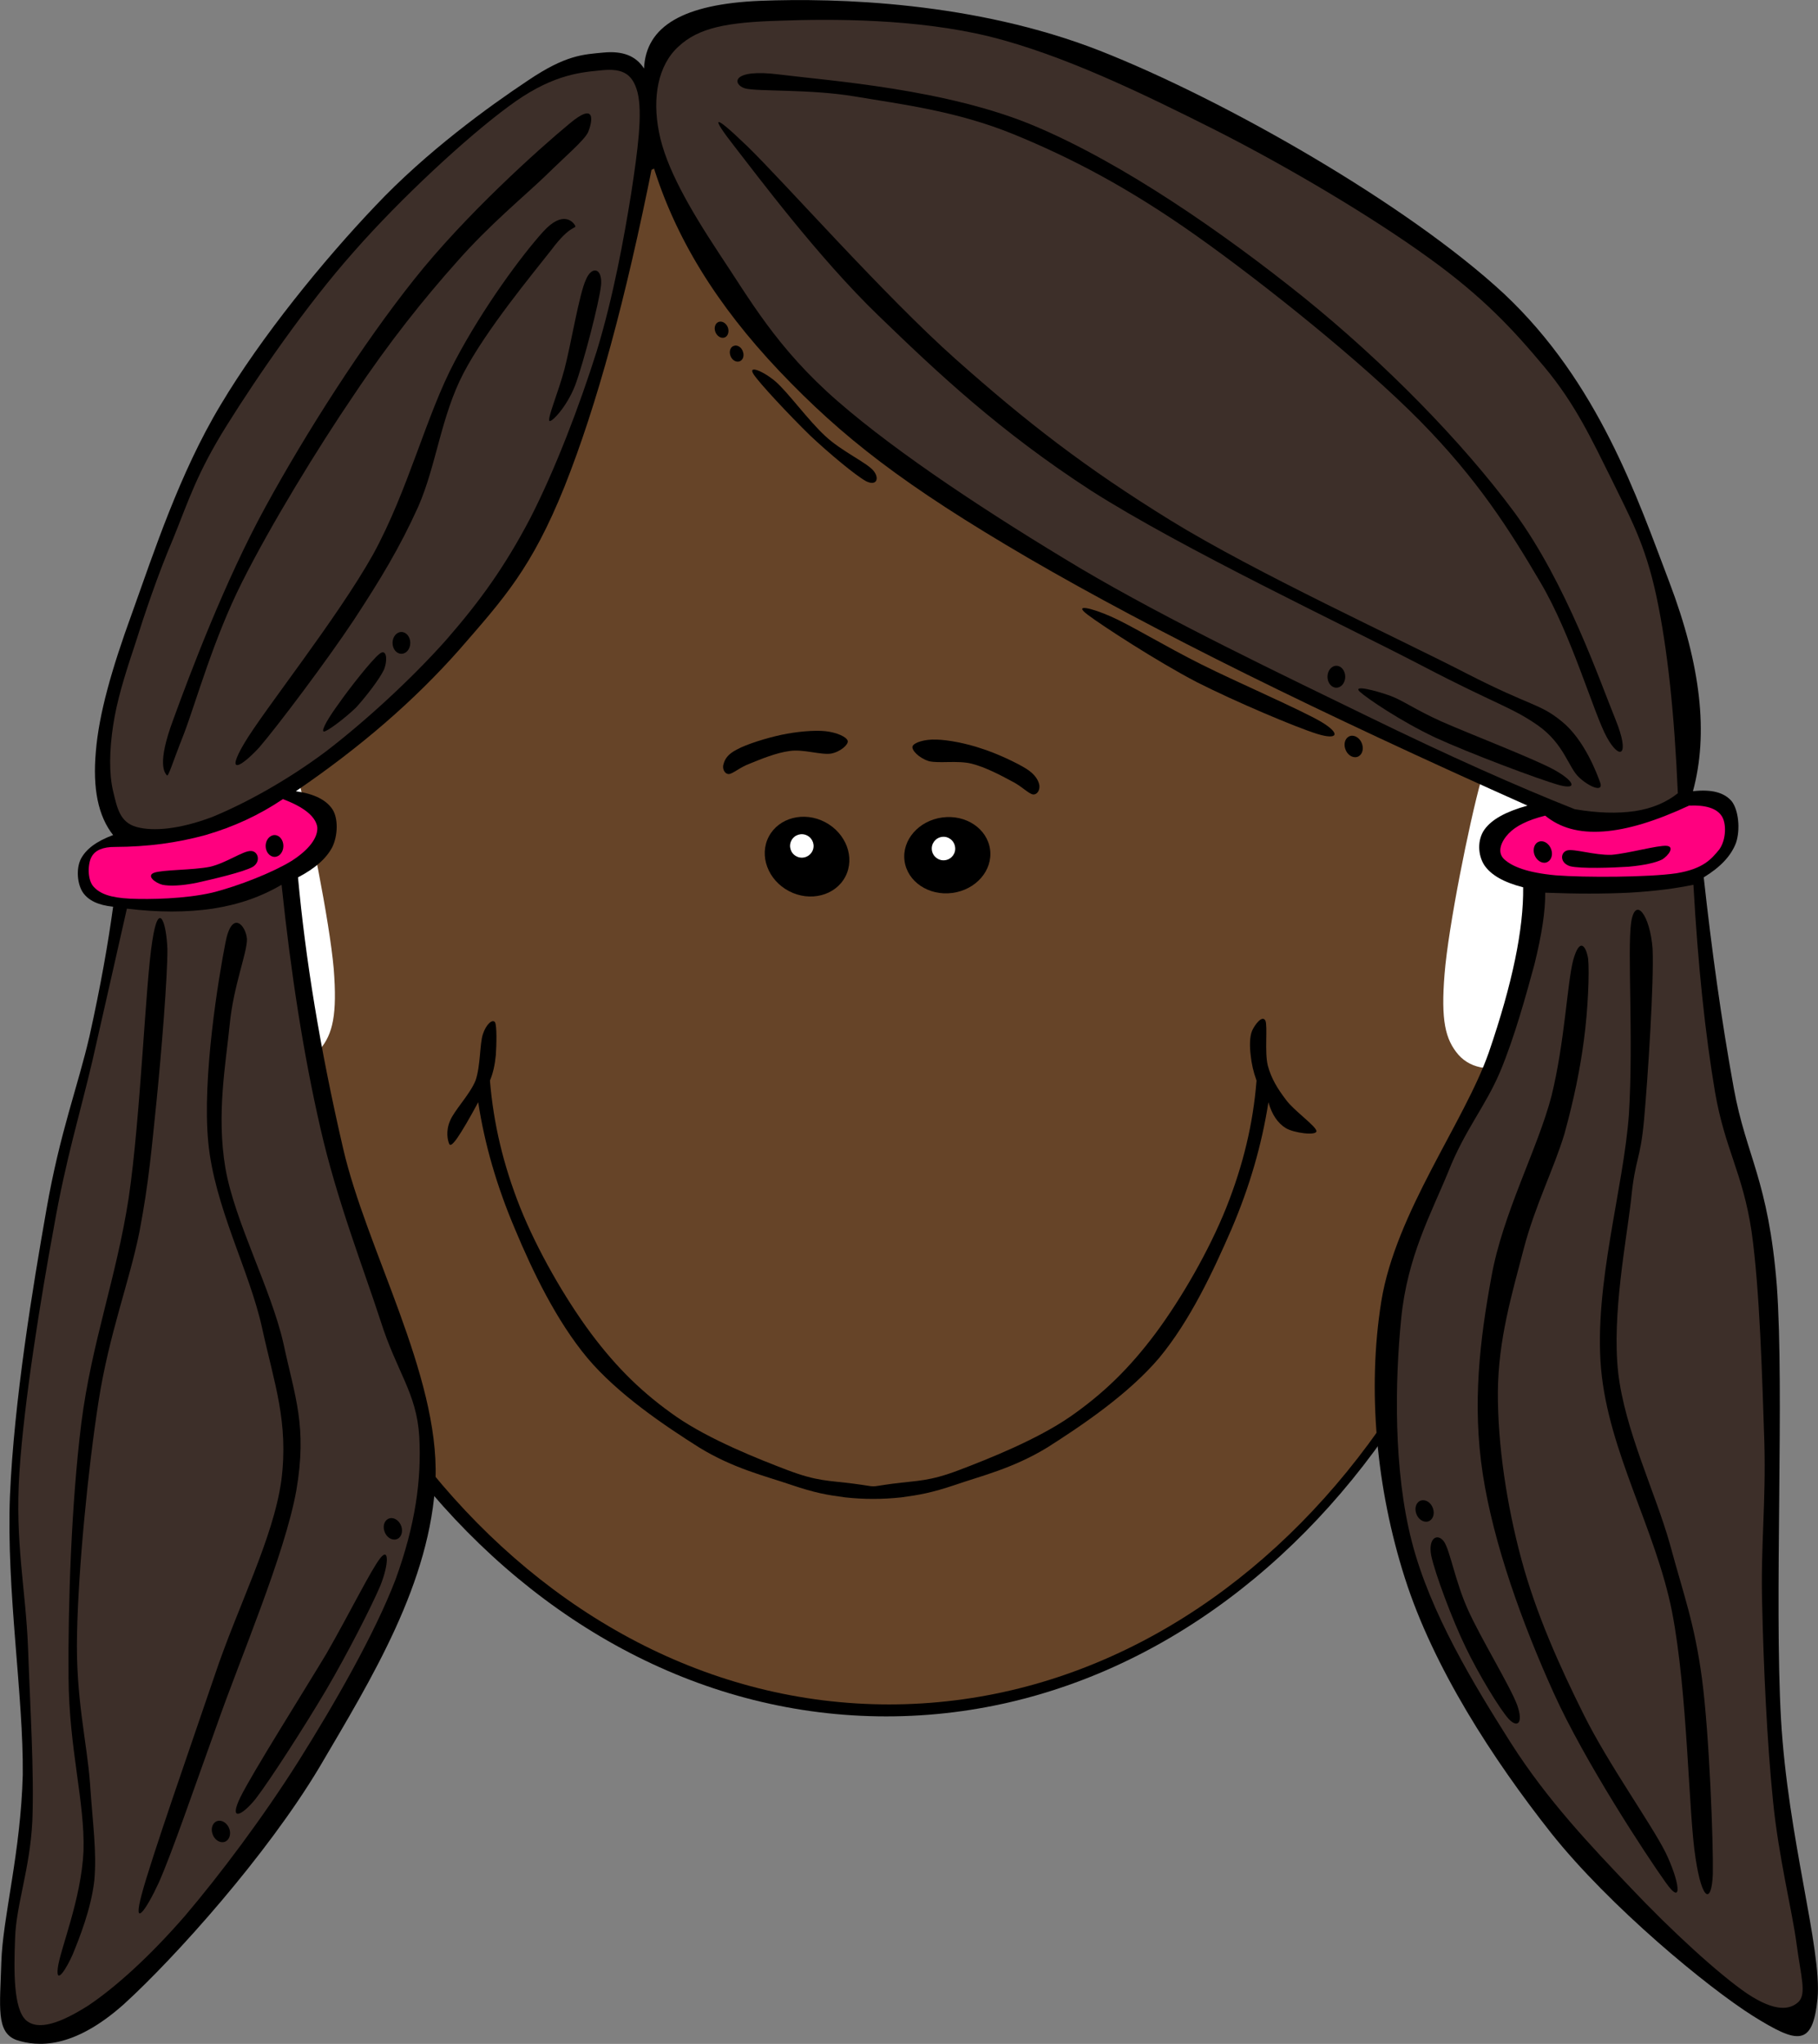 <?xml version="1.0"?><svg width="458.163" height="515.135" xmlns="http://www.w3.org/2000/svg">
 <rect width="100%" height="100%" fill="#808080" stroke="none"/>
 <title>girl with pigtails</title>
 <g>
  <title>Layer 1</title>
  <g externalResourcesRequired="false" id="svg_1">
   <path id="path7" fill-rule=" evenodd" d="m57.315,228.886c0,112.48 74.343,203.704 166.05,203.704c91.676,0 166.019,-91.224 166.019,-203.704c0,-112.482 -74.343,-203.706 -166.019,-203.706c-91.707,0.001 -166.05,91.224 -166.05,203.706l0,0z"/>
   <path id="path9" fill="#664428" d="m60.848,229.248c0,110.61 73.075,200.323 163.212,200.323c90.135,0 163.211,-89.713 163.211,-200.323c0,-110.639 -73.076,-200.353 -163.211,-200.353c-90.137,0 -163.212,89.713 -163.212,200.353l0,0z"/>
   <path id="path11" fill-rule=" evenodd" d="m67.28,184.044c-4.741,-1.208 -9.512,-0.997 -14.434,0.634c-5.013,1.57 -11.263,3.714 -15.159,9.12c-4.046,5.375 -8.002,14.494 -8.243,23.281c-0.272,8.848 3.412,21.5 6.975,28.868c3.502,7.127 7.549,11.565 14.252,14.132c6.704,2.507 15.159,2.688 25.697,0.785l0,0l-9.088,-76.82l0,0z"/>
   <path id="path13" fill="#ffffff" d="m64.351,266.571c7.579,2.325 12.924,1.631 16.276,-2.083c3.261,-3.865 4.378,-8.787 3.472,-20.353c-1.026,-11.777 -6.28,-38.048 -9.24,-48.979c-3.08,-10.811 -5.797,-16.004 -8.605,-15.702l0,0c-0.272,3.11 -0.906,5.375 -2.144,6.915c-1.268,1.419 -2.778,1.389 -5.103,2.114c-2.476,0.725 -6.221,0.845 -9.149,2.325c-3.02,1.479 -5.919,2.325 -8.455,6.372c-2.597,3.986 -5.888,10.78 -6.613,17.484c-0.785,6.643 0.634,16.306 2.054,21.982c1.389,5.617 4.046,8.395 6.22,11.475c2.114,2.869 4.137,4.832 6.553,6.251c2.385,1.329 5.224,1.54 7.458,2.144c2.083,0.574 3.986,-0.362 5.254,1.39c1.146,1.69 1.931,4.498 2.022,8.665l0,0z"/>
   <path id="path15" fill-rule=" evenodd" d="m380.868,185.373c4.711,-1.208 9.481,-0.997 14.435,0.634c4.952,1.57 11.173,3.714 15.158,9.12c3.926,5.375 8.002,14.494 8.273,23.281c0.091,8.787 -3.412,21.561 -7.005,28.898c-3.594,7.126 -7.61,11.596 -14.253,14.101c-6.733,2.507 -15.188,2.688 -25.697,0.786l0,0l9.089,-76.82l0,0z"/>
   <path id="path17" fill="#ffffff" d="m383.828,267.9c-7.609,2.385 -12.955,1.661 -16.276,-2.054c-3.352,-3.896 -4.438,-8.697 -3.502,-20.353c0.936,-11.776 6.189,-38.047 9.239,-48.979c3.021,-10.84 5.768,-15.974 8.605,-15.732l0,0c0.242,3.11 0.876,5.375 2.145,6.915c1.178,1.389 2.718,1.449 5.104,2.144c2.416,0.665 6.1,0.846 9.179,2.295c2.93,1.389 5.858,2.385 8.455,6.371c2.537,3.986 5.737,10.78 6.584,17.483c0.694,6.644 -0.695,16.276 -2.054,22.014c-1.45,5.646 -4.107,8.334 -6.221,11.444c-2.204,2.839 -4.197,4.892 -6.553,6.281c-2.446,1.358 -5.314,1.479 -7.458,2.113c-2.174,0.544 -4.077,-0.302 -5.254,1.419c-1.239,1.694 -1.903,4.532 -1.993,8.639l0,0z"/>
   <path id="path19" fill-rule=" evenodd" d="m249.515,214.12c0.694,5.254 -3.563,10.146 -9.513,10.932c-5.948,0.785 -11.354,-2.839 -12.048,-8.093c-0.694,-5.255 3.594,-10.146 9.542,-10.931c5.949,-0.786 11.324,2.838 12.019,8.092l0,0z"/>
   <path id="path21" fill="white" d="m240.697,213.486c0.241,1.601 -0.906,3.11 -2.537,3.321c-1.6,0.212 -3.109,-0.936 -3.321,-2.566c-0.211,-1.601 0.937,-3.11 2.566,-3.321c1.601,-0.212 3.08,0.935 3.292,2.566l0,0z"/>
   <path id="path23" fill-rule=" evenodd" d="m193.742,210.859c-2.506,4.801 -0.211,10.961 5.103,13.739c5.314,2.777 11.686,1.147 14.192,-3.654c2.506,-4.801 0.212,-10.931 -5.103,-13.739c-5.314,-2.778 -11.655,-1.148 -14.192,3.654l0,0z"/>
   <path id="path25" fill="white" d="m199.449,211.825c-0.755,1.449 -0.211,3.231 1.238,3.986c1.45,0.785 3.231,0.211 4.016,-1.238c0.755,-1.449 0.181,-3.23 -1.268,-3.986c-1.45,-0.755 -3.231,-0.212 -3.986,1.238l0,0z"/>
   <path id="path27" fill-rule=" evenodd" d="m258.664,193.768c-2.506,-1.57 -7.55,-3.926 -11.294,-5.103c-3.864,-1.329 -8.515,-2.205 -11.384,-2.265c-3.02,-0.121 -5.646,0.755 -6.009,1.691c-0.332,0.906 1.54,2.929 4.106,3.745c2.566,0.634 7.127,-0.242 10.78,0.634c3.533,0.906 7.397,2.959 10.085,4.409c2.507,1.238 4.229,3.17 5.406,3.352c1.146,0.06 1.751,-1.238 1.57,-2.386c-0.24,-1.118 -0.936,-2.598 -3.26,-4.077l0,0z"/>
   <path id="path29" fill-rule=" evenodd" d="m185.77,188.875c2.416,-1.329 7.398,-2.869 11.203,-3.684c3.714,-0.785 8.214,-1.208 11.053,-0.906c2.747,0.302 5.314,1.389 5.615,2.446c0.212,0.906 -1.811,2.749 -4.197,3.201c-2.566,0.393 -6.915,-1.147 -10.357,-0.664c-3.533,0.453 -7.368,2.083 -9.995,3.14c-2.658,0.966 -4.318,2.597 -5.436,2.688c-1.178,-0.061 -1.691,-1.54 -1.298,-2.567c0.302,-1.087 0.936,-2.415 3.412,-3.654l0,0z"/>
   <path id="path31" fill-rule=" evenodd" d="m215.242,373.95c-6.584,-0.846 -9.211,-0.574 -16.729,-3.412c-7.549,-2.869 -19.688,-7.7 -28.053,-13.469c-8.334,-5.797 -14.917,-12.169 -21.53,-21.017c-6.613,-8.907 -13.559,-21.016 -17.846,-31.736c-4.258,-10.72 -6.734,-21.197 -7.609,-31.978l0,0c0.785,-1.872 1.238,-3.925 1.479,-6.401c0.181,-2.566 0.302,-7.398 -0.211,-8.305c-0.634,-0.875 -2.234,0.514 -3.05,3.021c-0.815,2.415 -0.574,7.972 -1.842,11.655c-1.45,3.594 -5.345,7.489 -6.432,10.176c-1.147,2.657 -0.574,4.953 -0.242,5.738c0.211,0.664 0.815,0.362 2.054,-1.39c1.238,-1.812 2.959,-4.711 5.284,-9.028l0,0c1.631,10.629 4.681,21.167 9.271,31.979c4.499,10.779 10.448,23.1 18.208,32.43c7.73,9.21 19.627,17.183 28.233,22.618c8.667,5.314 16.699,7.186 23.04,9.36c6.16,2.083 8.999,2.566 13.74,3.201c4.74,0.514 9.3,0.514 14.131,0c4.65,-0.635 7.52,-1.118 13.74,-3.201c6.25,-2.175 14.313,-4.046 23.039,-9.36c8.545,-5.436 20.443,-13.408 28.234,-22.618c7.729,-9.33 13.527,-21.65 18.208,-32.43c4.62,-10.812 7.64,-21.35 9.301,-31.979l0,0c0.905,3.17 2.385,5.314 4.438,6.553c1.993,1.178 7.579,1.932 7.67,0.755c0,-1.238 -5.707,-5.194 -7.67,-7.912c-2.145,-2.808 -3.715,-5.375 -4.591,-8.636c-0.845,-3.383 0,-9.874 -0.604,-11.324c-0.784,-1.539 -2.718,1.088 -3.352,2.537c-0.634,1.479 -0.634,3.956 -0.362,6.16c0.212,2.113 0.664,4.167 1.479,6.401l0,0c-0.846,10.78 -3.352,21.258 -7.609,31.978c-4.288,10.721 -11.233,22.829 -17.846,31.736c-6.613,8.848 -13.196,15.22 -21.53,21.017c-8.365,5.769 -20.504,10.6 -28.053,13.469c-7.519,2.838 -10.146,2.566 -16.729,3.412c-6.579,0.876 -3.047,0.876 -9.659,0l0,0z"/>
   <path id="path33" fill-rule=" evenodd" d="m62.599,212.066c-1.51,-0.482 -3.231,-1.087 -5.164,-0.875c-2.023,0.181 -4.68,0 -6.462,2.355c-1.842,2.415 -4.198,7.609 -4.288,11.505c-0.151,3.714 1.782,8.516 3.835,10.779c2.023,2.175 6.221,2.719 8.395,2.205c2.144,-0.725 3.201,-5.405 4.439,-5.889c1.147,-0.483 2.688,1.449 2.506,3.231c-0.211,1.721 -1.027,6.189 -3.835,7.217c-3.05,0.996 -10.176,0.905 -13.558,-1.449c-3.412,-2.507 -5.798,-8.455 -6.221,-13.287c-0.453,-4.922 1.329,-12.169 3.835,-15.793c2.446,-3.593 7.488,-5.344 10.931,-5.737c3.473,-0.483 7.7,1.541 9.421,2.808c1.419,1.238 0.393,3.835 -0.272,4.409c-0.693,0.364 -2.112,-1.056 -3.562,-1.479l0,0z"/>
   <path id="path35" fill="black" fill-rule=" evenodd" d="m162.308,17.27c-2.054,-3.201 -5.375,-4.5 -10.297,-4.016c-4.983,0.483 -9.361,0.543 -18.964,7.036c-9.753,6.492 -25.485,17.846 -38.47,31.616c-13.045,13.708 -28.717,32.912 -38.983,50.155c-10.358,17.211 -16.91,37.413 -22.225,52.209c-5.315,14.585 -8.425,25.667 -9.21,35.119c-0.846,9.421 0.604,16.336 4.348,21.077l0,0c-4.228,1.57 -6.824,3.533 -8.123,6.009c-1.238,2.445 -0.936,6.371 0.544,8.516c1.389,1.963 3.805,3.14 7.579,3.533l0,0c-1.238,9.089 -3.11,19.809 -5.948,32.612c-2.96,12.803 -7.429,24.126 -10.841,43.633c-3.442,19.507 -8.183,48.254 -9.21,72.261c-0.936,23.945 3.442,50.397 3.231,70.267c-0.513,19.688 -5.073,35.994 -5.405,47.287c-0.333,11.264 -1.39,17.635 3.805,19.567c5.194,1.69 14.222,2.446 27.086,-9.028c12.864,-11.717 35.964,-37.444 49.281,-59.729c13.166,-22.405 28.083,-46.533 29.26,-72.743c0.876,-26.271 -17.454,-57.796 -23.312,-83.282c-5.888,-25.425 -9.482,-47.86 -11.354,-68.243l0,0c4.379,-2.295 7.157,-4.771 8.667,-7.67c1.389,-2.929 1.51,-7.187 0,-9.512c-1.6,-2.355 -4.56,-3.865 -9.21,-4.529l0,0c16.246,-11.082 29.774,-22.768 41.158,-35.632c11.324,-13.015 18.269,-20.594 26.542,-41.127c8.213,-20.624 15.431,-47.288 22.225,-81.289l0,0c5.617,18.419 16.035,35.39 31.948,52.179c15.854,16.668 31.284,28.747 62.838,47.167c31.767,18.45 72.954,38.802 125.678,62.325l0,0c-5.496,1.541 -8.999,3.473 -10.84,6.039c-1.843,2.598 -1.692,6.463 0,9.029c1.66,2.415 4.801,4.257 9.753,5.525l0,0c0.12,10.479 -2.657,24.127 -8.666,41.642c-6.161,17.574 -23.464,40.342 -27.087,62.717c-3.563,22.285 -1.269,47.167 5.949,69.754c7.186,22.527 22.104,45.566 36.839,64.229c14.766,18.57 39.497,38.953 50.912,46.14c11.142,6.915 15.037,7.941 16.244,-4.5c1.087,-12.651 -7.458,-40.19 -9.209,-70.267c-1.721,-30.347 0.876,-82.526 -1.057,-109.371c-2.145,-26.663 -7.701,-32.461 -10.841,-49.673c-3.141,-17.303 -5.557,-34.756 -7.579,-53.176l0,0c4.287,-2.627 6.885,-5.436 8.122,-8.666c1.148,-3.353 0.665,-8.305 -1.087,-10.539c-1.872,-2.175 -5.013,-3.05 -9.753,-2.507l0,0c3.925,-14.403 2.054,-31.615 -5.948,-52.692c-8.033,-21.138 -17.786,-50.277 -41.731,-72.744c-24.278,-22.496 -70.298,-48.797 -101.823,-61.208c-31.585,-12.35 -66.25,-13.316 -85.606,-12.561c-19.266,0.815 -28.777,6.341 -29.23,17.061l0,0z"/>
   <path id="path37" fill="#3d2f29" d="m43.666,135.699c-3.956,9.271 -7.247,19.115 -9.753,27.087c-2.627,7.851 -4.469,13.92 -5.405,20.081c-0.936,6.19 -1.057,12.139 0,16.547c1.027,4.258 1.691,7.851 5.949,9.029c4.258,1.147 10.811,0.544 18.963,-2.506c8.093,-3.322 18.631,-8.998 28.717,-16.547c9.904,-7.579 21.56,-18.269 30.317,-28.113c8.576,-9.845 14.766,-18.451 21.137,-30.589c6.341,-12.35 12.441,-28.384 16.789,-42.154c4.228,-13.861 6.885,-28.626 8.667,-39.648c1.691,-11.021 2.929,-20.322 1.63,-25.576c-1.358,-5.255 -4.378,-6.161 -9.753,-5.526c-5.465,0.513 -12.501,1.389 -22.738,9.029c-10.448,7.669 -27.146,23.101 -39.014,36.628c-11.988,13.498 -24.308,31.434 -31.948,43.664c-7.609,12.137 -9.723,19.144 -13.558,28.594l0,0z"/>
   <path id="path39" fill-rule=" evenodd" d="m143.344,31.311c-7.549,6.25 -26.15,22.919 -39.014,39.165c-12.894,16.185 -27.146,38.47 -37.383,57.192c-10.236,18.661 -19.084,42.154 -23.281,53.689c-4.197,11.263 -2.144,13.377 -1.631,14.041c0.393,0.514 1.148,-2.416 4.349,-10.539c3.141,-8.304 7.428,-23.855 14.615,-38.138c7.247,-14.434 18.934,-33.579 28.173,-47.167c9.089,-13.589 17.756,-24.369 25.999,-33.608c8.123,-9.24 16.578,-16.156 22.225,-21.56c5.586,-5.466 9.693,-8.878 10.811,-11.053c0.935,-2.263 2.415,-8.213 -4.863,-2.022l0,0z"/>
   <path fill="#000000" id="path41" fill-rule=" evenodd" d="m136.852,58.427c-5.194,5.738 -15.008,18.903 -22.225,32.612c-7.277,13.71 -11.656,32.341 -20.594,48.677c-9.089,16.216 -27.569,39.316 -32.492,47.65c-4.771,8.093 -0.936,6.13 3.805,0.997c4.621,-5.375 17.031,-21.862 23.825,-32.099c6.704,-10.237 11.535,-18.178 16.246,-28.596c4.59,-10.539 5.708,-22.708 11.384,-33.609c5.707,-10.932 17.302,-24.882 22.194,-31.133c4.681,-6.281 6.281,-5.254 5.979,-6.009c-0.422,-0.875 -3.019,-4.136 -8.122,1.51l0,0z"/>
   <path id="path43" fill-rule=" evenodd" d="m151.467,71.955c-0.513,4.5 -4.348,19.236 -6.492,25.093c-2.205,5.708 -6.13,9.572 -6.522,9.029c-0.514,-0.755 2.234,-7.126 3.804,-13.044c1.601,-6.04 3.714,-18.994 5.406,-22.557c1.479,-3.564 4.227,-2.96 3.804,1.479l0,0z"/>
   <path id="path45" fill-rule=" evenodd" d="m98.925,162.031c0,1.54 0.997,2.748 2.235,2.748c1.238,0 2.234,-1.208 2.234,-2.748c0,-1.51 -0.996,-2.749 -2.234,-2.749c-1.238,0.001 -2.235,1.239 -2.235,2.749l0,0z"/>
   <path id="path47" fill-rule=" evenodd" d="m96.751,168.795c-1.057,2.295 -4.529,6.794 -7.035,9.542c-2.688,2.597 -7.338,6.13 -8.123,6.04c-0.755,-0.272 1.359,-3.745 3.774,-7.036c2.385,-3.442 8.304,-11.052 10.297,-12.562c1.842,-1.48 2.054,1.721 1.087,4.016l0,0z"/>
   <path id="path49" fill="#ff007f" d="m29.051,213.456c-3.11,-0.03 -5.103,0.846 -5.979,2.506c-0.937,1.631 -1.148,5.737 0.543,7.55c1.601,1.751 4.167,2.747 9.209,2.989c4.982,0.211 13.709,0.061 20.594,-1.51c6.885,-1.722 15.431,-5.164 20.05,-8.002c4.499,-2.869 6.704,-5.949 6.493,-8.546c-0.423,-2.597 -3.201,-4.982 -8.667,-7.036l0,0c-6.07,4.076 -12.381,6.975 -19.507,9.059c-7.155,1.963 -14.583,2.959 -22.736,2.99l0,0z"/>
   <path id="path51" fill-rule=" evenodd" d="m40.948,222.998c1.842,0.362 4.771,0.271 8.667,-0.514c3.774,-0.845 11.776,-2.687 14.102,-4.016c2.144,-1.359 1.298,-4.047 -0.543,-3.986c-1.902,-0.061 -6.19,3.05 -10.297,3.986c-4.167,0.846 -12.078,0.725 -14.071,1.51c-1.964,0.755 0.27,2.536 2.142,3.02l0,0z"/>
   <path id="path53" fill-rule=" evenodd" d="m66.947,213.214c0,1.51 1.026,2.747 2.265,2.747c1.208,0 2.205,-1.237 2.205,-2.747c0,-1.511 -0.997,-2.748 -2.205,-2.748c-1.238,0 -2.265,1.238 -2.265,2.748l0,0z"/>
   <path id="path55" fill="#3d2f29" d="m396.843,203.943c-14.404,-5.707 -31.646,-13.376 -52.542,-23.583c-21.047,-10.267 -49.644,-23.885 -72.049,-37.142c-22.467,-13.437 -45.898,-28.807 -61.207,-42.154c-15.34,-13.347 -22.165,-25.757 -29.774,-37.111c-7.58,-11.505 -13.498,-21.832 -15.189,-30.619c-1.751,-8.787 -0.242,-16.909 4.892,-21.59c5.103,-4.771 12.229,-6.13 25.455,-6.522c13.196,-0.483 34.544,-0.544 53.085,4.016c18.45,4.62 38.258,14.223 56.859,23.583c18.571,9.421 39.587,21.953 53.629,32.129c13.86,9.964 21.439,18.239 29.26,27.6c7.761,9.3 11.958,18.39 16.79,28.082c4.681,9.664 8.515,16.276 11.384,29.623c2.838,13.377 4.529,29.623 5.405,49.673l0,0c-2.899,2.295 -6.462,3.835 -10.811,4.499c-4.408,0.634 -9.359,0.513 -15.187,-0.484l0,0z"/>
   <path id="path57" fill-rule=" evenodd" d="m196.429,18.779c12.381,1.57 42.184,3.594 64.469,13.044c22.285,9.422 47.257,26.755 67.7,43.151c20.292,16.427 39.769,36.205 53.085,54.202c13.136,17.967 21.47,42.426 25.456,52.18c3.774,9.331 1.026,10.327 -2.175,4.499c-3.291,-5.918 -8.848,-25.758 -16.789,-39.134c-7.911,-13.468 -15.883,-25.969 -30.316,-40.645c-14.586,-14.766 -39.226,-34.515 -56.348,-46.653c-17.181,-12.169 -31.676,-19.688 -46.049,-25.577c-14.555,-5.948 -28.686,-7.61 -40.07,-9.542c-11.414,-1.902 -24.429,-1.178 -27.63,-2.023c-3.23,-0.995 -3.562,-5.072 8.667,-3.502l0,0z"/>
   <path id="path59" fill-rule=" evenodd" d="m185.045,36.837c5.616,7.187 21.138,28.052 36.296,42.667c15.037,14.555 30.619,29.23 53.628,44.148c23.07,14.735 64.349,34.182 83.433,44.147c18.843,9.844 22.496,10.357 29.23,15.068c6.583,4.68 7.609,10.538 10.297,13.045c2.597,2.446 6.069,3.804 5.405,1.51c-0.846,-2.416 -4.047,-10.992 -9.724,-15.581c-5.646,-4.621 -7.459,-3.624 -23.855,-12.019c-16.638,-8.606 -53.115,-25.335 -74.735,-38.651c-21.651,-13.377 -36.327,-24.792 -54.173,-40.645c-17.996,-16.004 -43.12,-44.54 -52.541,-53.689c-9.36,-9.029 -8.817,-7.127 -3.261,0l0,0z"/>
   <path id="path61" fill-rule=" evenodd" d="m342.67,174.321c1.963,1.782 10.418,7.489 18.964,11.535c8.455,3.896 26.271,10.629 31.434,12.048c4.862,1.238 3.383,-1.298 -1.631,-4.016c-5.162,-2.778 -21.197,-8.968 -28.173,-12.048c-6.885,-3.11 -9.632,-5.285 -13.015,-6.523c-3.593,-1.268 -9.421,-2.808 -7.579,-0.996l0,0z"/>
   <path id="path63" fill-rule=" evenodd" d="m334.548,170.577c0,1.51 0.996,2.748 2.234,2.748c1.237,0 2.234,-1.238 2.234,-2.748c0,-1.54 -0.997,-2.778 -2.234,-2.778c-1.238,0 -2.234,1.238 -2.234,2.778l0,0z"/>
   <path id="path65" fill="#ff007f" d="m389.414,205.574c3.775,3.081 8.455,4.409 14.615,3.986c6.1,-0.423 13.195,-2.597 21.65,-6.522l0,0c4.138,-0.181 6.854,0.665 8.153,2.537c1.299,1.812 1.238,6.009 -0.544,8.515c-1.962,2.386 -3.985,4.893 -10.84,6.01c-7.065,1.026 -23.01,1.087 -30.348,0.513c-7.277,-0.664 -11.021,-2.234 -12.984,-4.016c-2.023,-1.842 -0.694,-4.681 1.087,-6.522c1.752,-1.843 4.712,-3.383 9.211,-4.501l0,0z"/>
   <path id="path67" fill="black" fill-rule=" evenodd" d="m418.886,216.626c-1.751,0.845 -4.529,1.449 -8.455,1.812c-4.016,0.271 -12.109,0.544 -14.736,-0.121c-2.657,-0.815 -2.505,-3.503 -0.725,-3.985c1.752,-0.453 6.855,1.238 11.112,1.117c4.258,-0.332 11.626,-2.446 13.951,-2.265c2.083,0.211 0.453,2.445 -1.147,3.442l0,0z"/>
   <path id="path69" fill-rule=" evenodd" d="m390.954,214.15c0.482,1.449 -0.121,2.898 -1.299,3.231c-1.177,0.332 -2.506,-0.604 -2.989,-2.054c-0.453,-1.479 0.121,-2.929 1.299,-3.23c1.178,-0.333 2.506,0.573 2.989,2.053l0,0z"/>
   <path id="path71" fill-rule=" evenodd" d="m274.033,154.875c3.654,2.777 17.786,11.958 27.601,17.061c9.783,4.952 24.912,11.354 30.347,13.045c5.194,1.601 5.948,-0.061 1.087,-2.99c-5.073,-3.02 -21.439,-10.085 -30.347,-14.555c-9.06,-4.529 -17.847,-9.904 -22.738,-12.048c-4.862,-2.144 -9.602,-3.292 -5.95,-0.513l0,0z"/>
   <path id="path73" fill-rule=" evenodd" d="m343.273,187.547c0.483,1.45 -0.09,2.899 -1.268,3.231c-1.208,0.333 -2.537,-0.604 -2.989,-2.053c-0.483,-1.45 0.09,-2.898 1.269,-3.231c1.178,-0.332 2.535,0.604 2.988,2.053l0,0z"/>
   <path id="path75" fill-rule=" evenodd" d="m189.876,94.271c1.48,2.325 9.452,10.78 14.253,15.46c4.741,4.469 11.384,10.025 14.102,11.535c2.688,1.359 3.503,-0.695 1.872,-2.657c-1.691,-2.023 -8.093,-4.922 -12.109,-8.697c-4.227,-3.865 -9.451,-11.082 -12.531,-13.739c-3.11,-2.658 -7.035,-4.228 -5.587,-1.902l0,0z"/>
   <path id="path77" fill-rule=" evenodd" d="m187.25,88.684c0.363,1.087 -0.06,2.174 -0.966,2.416c-0.876,0.242 -1.902,-0.423 -2.235,-1.54c-0.362,-1.087 0.061,-2.174 0.966,-2.416c0.876,-0.272 1.902,0.422 2.235,1.54l0,0z"/>
   <path id="path79" fill-rule=" evenodd" d="m183.475,82.645c0.332,1.117 -0.09,2.204 -0.966,2.446c-0.906,0.242 -1.902,-0.453 -2.265,-1.54c-0.362,-1.117 0.09,-2.204 0.966,-2.446c0.906,-0.242 1.903,0.453 2.265,1.54l0,0z"/>
   <path id="path81" fill="#3d2f29" d="m389.414,224.991c7.881,0.302 14.766,0.302 21.107,0c6.311,-0.362 11.535,-1.027 16.245,-1.993l0,0c1.147,20.353 2.96,37.474 5.436,52.179c2.507,14.556 6.976,20.323 9.21,35.119c2.114,14.917 2.688,37.232 3.231,53.206c0.423,15.763 -0.967,25.938 -0.544,41.127c0.333,15.189 1.238,34.727 2.718,49.19c1.42,14.343 4.801,27.509 5.948,36.114c1.117,8.364 2.507,12.441 0.544,14.556c-2.174,2.083 -5.919,2.657 -12.984,-2.023c-7.187,-4.892 -19.266,-16.004 -29.261,-26.573c-10.086,-10.599 -21.046,-22.073 -30.316,-36.628c-9.331,-14.735 -20.322,-32.763 -24.942,-50.699c-4.681,-18.027 -4.258,-40.524 -2.688,-56.196c1.54,-15.731 7.64,-26.663 11.896,-37.111c4.138,-10.479 9.331,-16.396 13.016,-25.093c3.684,-8.788 6.613,-19.567 8.666,-27.086c1.872,-7.581 2.779,-13.53 2.718,-18.089l0,0z"/>
   <path id="path83" fill-rule=" evenodd" d="m396.45,242.051c-1.51,5.919 -2.114,20.595 -5.436,34.122c-3.473,13.377 -12.29,29.563 -15.158,45.657c-2.93,15.943 -4.862,32.068 -2.175,49.673c2.718,17.665 9.995,37.775 17.877,55.199c7.79,17.241 23.281,40.825 28.173,47.68c4.65,6.613 3.412,-0.514 0,-7.519c-3.624,-7.217 -14.403,-22.255 -20.563,-34.636c-6.221,-12.471 -12.049,-25.516 -15.733,-39.135c-3.714,-13.739 -6.008,-28.988 -5.948,-42.153c0.061,-13.287 3.624,-25.094 6.492,-36.115c2.839,-10.931 7.67,-20.322 10.298,-29.109c2.415,-8.817 3.925,-16.245 4.892,-23.583c1.026,-7.55 1.419,-17.122 1.057,-20.564c-0.605,-3.382 -2.175,-5.315 -3.776,0.483l0,0z"/>
   <path id="path85" fill-rule=" evenodd" d="m411.064,232.54c-0.966,7.036 0.604,29.23 -0.543,48.163c-1.328,18.843 -8.877,43.12 -7.036,64.228c1.873,20.987 13.77,40.464 17.877,61.208c4.016,20.685 4.137,50.972 5.948,62.205c1.66,11.021 4.047,11.505 4.348,4.016c0.152,-7.699 -0.875,-35.147 -2.718,-49.159c-1.871,-14.071 -4.619,-21.138 -8.122,-34.122c-3.684,-13.045 -11.323,-28.596 -13.015,-43.15c-1.601,-14.615 2.053,-32.975 3.261,-43.664c1.058,-10.72 2.296,-9.481 3.262,-20.05c0.966,-10.69 2.536,-34.817 2.145,-43.151c-0.635,-8.397 -4.379,-13.439 -5.407,-6.524l0,0z"/>
   <path id="path87" fill-rule=" evenodd" d="m360.697,392.097c0.967,4.5 5.254,16.035 8.667,23.07c3.291,6.854 8.575,15.551 10.84,18.058c2.204,2.355 3.774,1.146 2.144,-3.503c-1.751,-4.711 -9.391,-17.212 -12.44,-24.097c-3.14,-6.976 -4.469,-14.797 -5.979,-17.061c-1.631,-2.295 -4.107,-0.966 -3.232,3.533l0,0z"/>
   <path id="path89" fill-rule=" evenodd" d="m361.15,380.23c0.483,1.45 -0.091,2.898 -1.268,3.231c-1.209,0.332 -2.537,-0.604 -2.99,-2.054c-0.483,-1.479 0.091,-2.929 1.268,-3.231c1.179,-0.332 2.537,0.574 2.99,2.054l0,0z"/>
   <path id="path91" fill="#3d2f29" d="m31.977,229.007c7.972,0.966 15.038,0.966 21.651,0c6.583,-1.027 12.169,-2.99 17.333,-6.01l0,0c2.385,22.647 5.526,42.697 9.753,61.208c4.197,18.42 10.931,35.571 15.189,48.677c4.137,13.045 9.059,18.088 9.753,29.109c0.604,10.931 -0.966,22.346 -5.979,36.115c-5.254,13.709 -15.4,31.373 -24.369,45.656c-8.999,14.253 -19.809,28.656 -28.717,39.135c-9.059,10.418 -17.574,18.027 -24.368,22.587c-6.825,4.318 -12.562,6.462 -15.702,3.654c-3.11,-2.93 -3.05,-12.199 -2.718,-20.595c0.241,-8.425 3.745,-17.393 4.348,-29.592c0.483,-12.352 -0.573,-28.959 -1.087,-43.665c-0.574,-14.766 -3.322,-26.452 -2.174,-44.146c1.147,-17.876 5.435,-44.238 8.666,-61.722c3.05,-17.423 6.613,-28.717 9.753,-42.154c3.111,-13.587 5.889,-26.028 8.668,-38.257l0,0z"/>
   <path id="path93" fill-rule=" evenodd" d="m38.381,237.16c-1.721,10.659 -2.929,44.237 -5.948,64.741c-3.141,20.321 -9.331,36.387 -11.928,56.709c-2.537,20.353 -3.382,45.959 -3.231,64.228c0.121,17.967 4.137,31.344 3.774,43.634c-0.543,12.26 -6.009,25.123 -6.492,29.622c-0.483,4.288 2.174,0.121 3.775,-3.533c1.57,-3.864 4.589,-11.263 5.435,-18.57c0.665,-7.338 -0.393,-14.132 -1.087,-24.579c-0.785,-10.509 -3.654,-21.53 -3.261,-37.625c0.302,-16.276 2.778,-41.701 5.435,-58.702c2.657,-17.001 7.761,-30.015 10.297,-42.667c2.416,-12.683 3.08,-21.229 4.318,-33.096c1.208,-12.018 2.778,-31.374 2.718,-38.138c-0.241,-6.675 -2.204,-12.594 -3.805,-2.024l0,0z"/>
   <path fill="black" id="path95" fill-rule=" evenodd" d="m56.801,237.673c-1.691,8.605 -5.888,33.88 -4.318,50.186c1.54,16.216 10.357,32.311 13.528,46.654c3.11,14.252 6.764,23.825 4.892,38.621c-2.053,14.705 -10.961,31.646 -16.819,49.189c-5.979,17.574 -16.035,46.261 -18.39,55.199c-2.325,8.666 1.057,4.047 4.318,-3.02c3.261,-7.338 8.636,-23.04 14.615,-39.648c5.858,-16.758 17.121,-42.969 20.05,-59.185c2.778,-16.245 -0.333,-23.463 -3.261,-37.142c-3.11,-13.679 -12.29,-30.68 -14.615,-44.146c-2.295,-13.559 0.121,-26.422 1.087,-36.146c0.937,-9.783 4.409,-18.058 4.349,-21.561c-0.242,-3.44 -3.835,-7.607 -5.436,0.999l0,0z"/>
   <path id="path97" fill-rule=" evenodd" d="m95.815,392.732c-2.325,2.929 -7.7,13.859 -13.559,24.066c-6.069,10.085 -18.571,29.895 -21.651,36.114c-2.959,6.04 0.091,5.043 3.775,0.514c3.624,-4.681 12.531,-18.541 17.876,-27.6c5.284,-9.028 11.203,-20.594 13.559,-26.09c2.235,-5.556 2.235,-9.903 0,-7.004l0,0z"/>
   <path fill="black" id="path99" fill-rule=" evenodd" d="m101.16,384.729c0.453,1.479 -0.121,2.93 -1.299,3.231c-1.178,0.332 -2.537,-0.574 -2.989,-2.053c-0.483,-1.45 0.09,-2.899 1.298,-3.231c1.178,-0.332 2.507,0.604 2.99,2.053l0,0z"/>
   <path id="path101" fill-rule=" evenodd" d="m57.828,461.005c0.453,1.449 -0.121,2.898 -1.298,3.231c-1.178,0.331 -2.537,-0.604 -2.989,-2.054c-0.483,-1.449 0.09,-2.899 1.268,-3.23c1.207,-0.332 2.536,0.604 3.019,2.053l0,0z"/>
  </g>
 </g>
</svg>